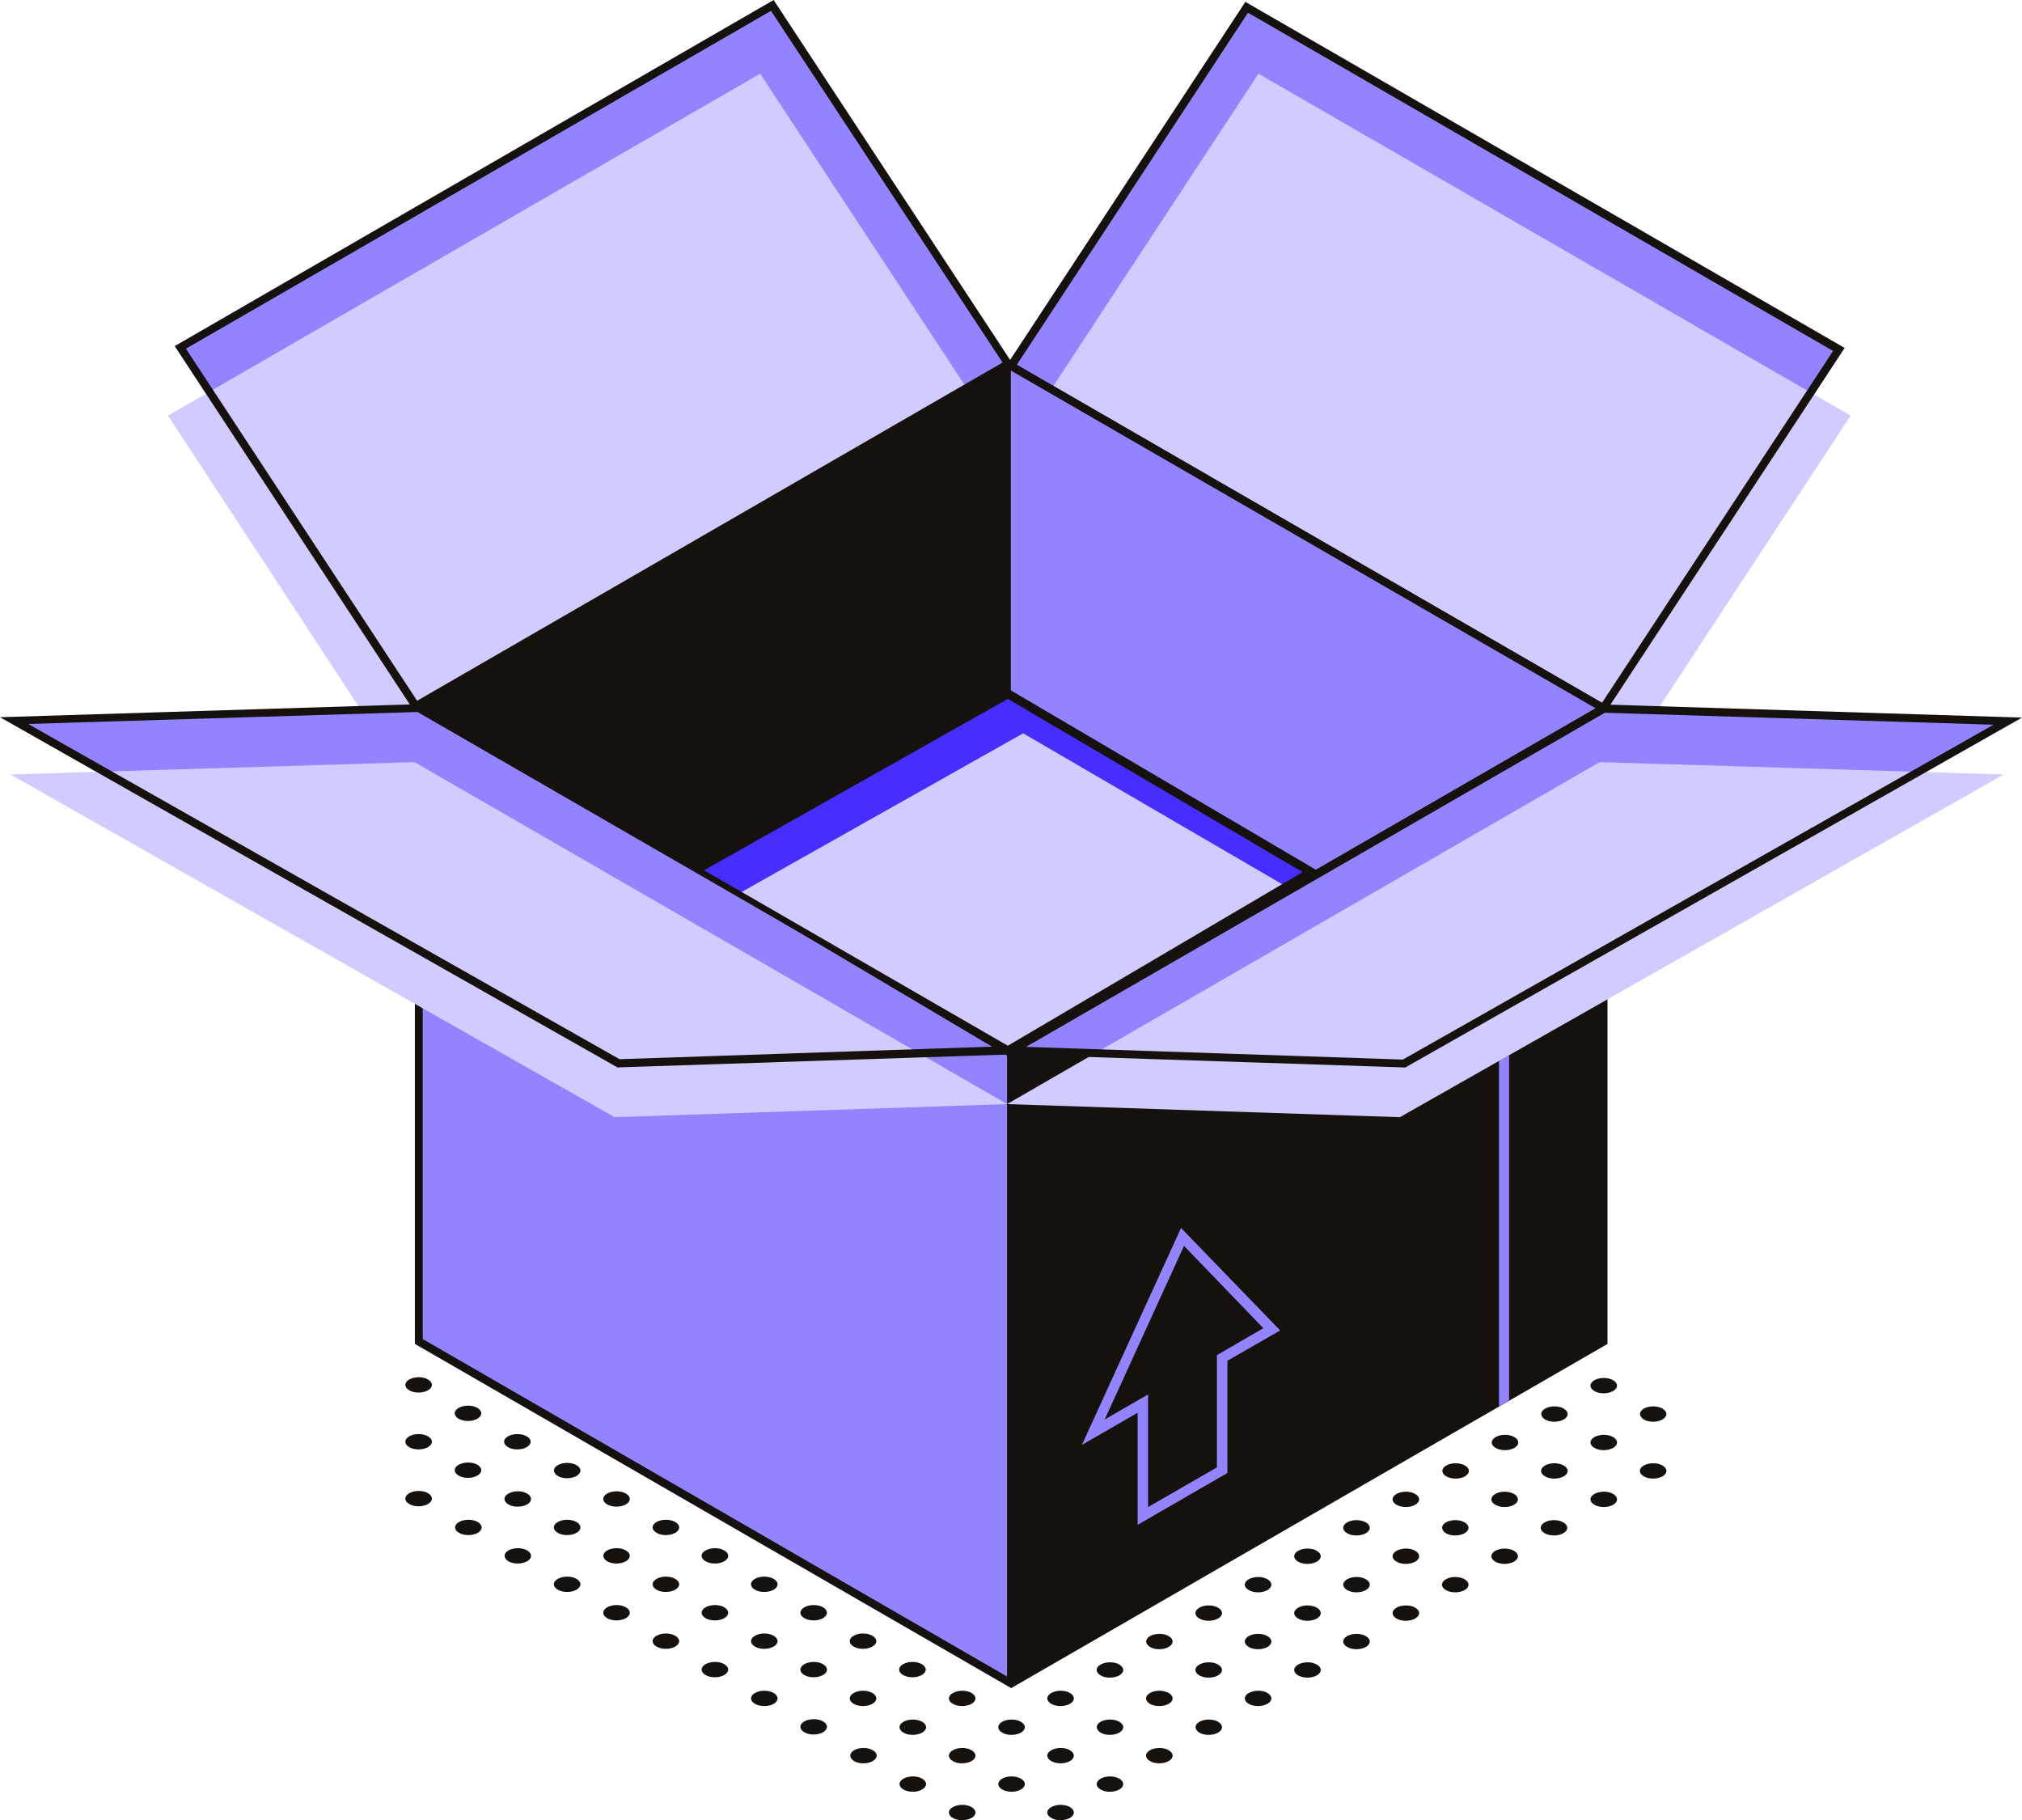 <?xml version="1.0" encoding="UTF-8"?> <svg xmlns="http://www.w3.org/2000/svg" id="_Слой_2" data-name="Слой 2" viewBox="0 0 54.05 48.65"> <defs> <style> .cls-1 { fill: #9283ff; } .cls-2 { fill: #d0ccff; } .cls-3 { fill: #16110d; } .cls-4 { fill: #462efe; } </style> </defs> <g id="_Слой_2-2" data-name=" Слой 2"> <g id="_4" data-name="4"> <g> <path class="cls-3" d="M28.6,48.3c.14,.08,.14,.21,0,.29-.14,.08-.37,.08-.5,0-.14-.08-.14-.21,0-.29,.14-.08,.37-.08,.5,0Z"></path> <path class="cls-3" d="M29.92,47.54c.14,.08,.14,.21,0,.29-.14,.08-.37,.08-.5,0-.14-.08-.14-.21,0-.29,.14-.08,.36-.08,.5,0Z"></path> <path class="cls-3" d="M31.24,46.78c.14,.08,.14,.21,0,.29-.14,.08-.36,.08-.5,0-.14-.08-.14-.21,0-.29,.14-.08,.37-.08,.5,0Z"></path> <path class="cls-3" d="M32.56,46.02c.14,.08,.14,.21,0,.29-.14,.08-.37,.08-.5,0s-.14-.21,0-.29c.14-.08,.37-.08,.5,0Z"></path> <path class="cls-3" d="M33.88,45.25c.14,.08,.14,.21,0,.29-.14,.08-.37,.08-.5,0-.14-.08-.14-.21,0-.29,.14-.08,.37-.08,.5,0Z"></path> <path class="cls-3" d="M35.2,44.49c.14,.08,.14,.21,0,.29-.14,.08-.36,.08-.5,0-.14-.08-.14-.21,0-.29,.14-.08,.36-.08,.5,0Z"></path> <path class="cls-3" d="M36.51,43.73c.14,.08,.14,.21,0,.29-.14,.08-.36,.08-.5,0-.14-.08-.14-.21,0-.29,.14-.08,.37-.08,.5,0Z"></path> <path class="cls-3" d="M37.83,42.97c.14,.08,.14,.21,0,.29-.14,.08-.37,.08-.5,0-.14-.08-.14-.21,0-.29,.14-.08,.37-.08,.5,0Z"></path> <path class="cls-3" d="M39.15,42.21c.14,.08,.14,.21,0,.29-.14,.08-.37,.08-.5,0-.14-.08-.14-.21,0-.29,.14-.08,.36-.08,.5,0Z"></path> <path class="cls-3" d="M40.47,41.45c.14,.08,.14,.21,0,.29-.14,.08-.36,.08-.5,0-.14-.08-.14-.21,0-.29,.14-.08,.37-.08,.5,0Z"></path> <path class="cls-3" d="M25.97,48.3c.14,.08,.14,.21,0,.29-.14,.08-.37,.08-.5,0-.14-.08-.14-.21,0-.29,.14-.08,.37-.08,.5,0Z"></path> <path class="cls-3" d="M27.29,47.54c.14,.08,.14,.21,0,.29-.14,.08-.36,.08-.5,0-.14-.08-.14-.21,0-.29,.14-.08,.36-.08,.5,0Z"></path> <path class="cls-3" d="M28.6,46.78c.14,.08,.14,.21,0,.29-.14,.08-.36,.08-.5,0-.14-.08-.14-.21,0-.29,.14-.08,.37-.08,.5,0Z"></path> <path class="cls-3" d="M29.92,46.02c.14,.08,.14,.21,0,.29s-.37,.08-.5,0-.14-.21,0-.29c.14-.08,.37-.08,.5,0Z"></path> <path class="cls-3" d="M31.24,45.25c.14,.08,.14,.21,0,.29-.14,.08-.37,.08-.5,0-.14-.08-.14-.21,0-.29,.14-.08,.36-.08,.5,0Z"></path> <path class="cls-3" d="M32.56,44.49c.14,.08,.14,.21,0,.29-.14,.08-.36,.08-.5,0-.14-.08-.14-.21,0-.29,.14-.08,.37-.08,.5,0Z"></path> <path class="cls-3" d="M33.88,43.73c.14,.08,.14,.21,0,.29-.14,.08-.37,.08-.5,0-.14-.08-.14-.21,0-.29,.14-.08,.37-.08,.5,0Z"></path> <path class="cls-3" d="M35.2,42.97c.14,.08,.14,.21,0,.29-.14,.08-.37,.08-.5,0-.14-.08-.14-.21,0-.29,.14-.08,.36-.08,.5,0Z"></path> <path class="cls-3" d="M36.51,42.21c.14,.08,.14,.21,0,.29-.14,.08-.36,.08-.5,0-.14-.08-.14-.21,0-.29,.14-.08,.37-.08,.5,0Z"></path> <path class="cls-3" d="M37.83,41.45c.14,.08,.14,.21,0,.29-.14,.08-.37,.08-.5,0-.14-.08-.14-.21,0-.29,.14-.08,.37-.08,.5,0Z"></path> <path class="cls-3" d="M39.15,40.69c.14,.08,.14,.21,0,.29-.14,.08-.37,.08-.5,0s-.14-.21,0-.29c.14-.08,.37-.08,.5,0Z"></path> <path class="cls-3" d="M24.65,47.54c.14,.08,.14,.21,0,.29-.14,.08-.36,.08-.5,0-.14-.08-.14-.21,0-.29,.14-.08,.37-.08,.5,0Z"></path> <path class="cls-3" d="M25.97,46.78c.14,.08,.14,.21,0,.29-.14,.08-.37,.08-.5,0-.14-.08-.14-.21,0-.29,.14-.08,.37-.08,.5,0Z"></path> <path class="cls-3" d="M27.29,46.02c.14,.08,.14,.21,0,.29-.14,.08-.37,.08-.5,0-.14-.08-.14-.21,0-.29,.14-.08,.36-.08,.5,0Z"></path> <path class="cls-3" d="M28.6,45.25c.14,.08,.14,.21,0,.29-.14,.08-.36,.08-.5,0-.14-.08-.14-.21,0-.29,.14-.08,.37-.08,.5,0Z"></path> <path class="cls-3" d="M29.92,44.49c.14,.08,.14,.21,0,.29-.14,.08-.37,.08-.5,0-.14-.08-.14-.21,0-.29,.14-.08,.37-.08,.5,0Z"></path> <path class="cls-3" d="M31.24,43.73c.14,.08,.14,.21,0,.29-.14,.08-.37,.08-.5,0s-.14-.21,0-.29c.14-.08,.37-.08,.5,0Z"></path> <path class="cls-3" d="M32.56,42.97c.14,.08,.14,.21,0,.29-.14,.08-.37,.08-.5,0-.14-.08-.14-.21,0-.29,.14-.08,.36-.08,.5,0Z"></path> <path class="cls-3" d="M33.88,42.21c.14,.08,.14,.21,0,.29-.14,.08-.36,.08-.5,0-.14-.08-.14-.21,0-.29,.14-.08,.37-.08,.5,0Z"></path> <path class="cls-3" d="M35.2,41.45c.14,.08,.14,.21,0,.29-.14,.08-.37,.08-.5,0-.14-.08-.14-.21,0-.29,.14-.08,.37-.08,.5,0Z"></path> <path class="cls-3" d="M36.51,40.69c.14,.08,.14,.21,0,.29-.14,.08-.37,.08-.5,0-.14-.08-.14-.21,0-.29,.14-.08,.36-.08,.5,0Z"></path> <path class="cls-3" d="M37.83,39.93c.14,.08,.14,.21,0,.29-.14,.08-.36,.08-.5,0-.14-.08-.14-.21,0-.29,.14-.08,.37-.08,.5,0Z"></path> <path class="cls-3" d="M23.33,46.78c.14,.08,.14,.21,0,.29-.14,.08-.37,.08-.5,0s-.14-.21,0-.29c.14-.08,.37-.08,.5,0Z"></path> <path class="cls-3" d="M24.65,46.02c.14,.08,.14,.21,0,.29-.14,.08-.37,.08-.5,0-.14-.08-.14-.21,0-.29,.14-.08,.36-.08,.5,0Z"></path> <path class="cls-3" d="M25.97,45.25c.14,.08,.14,.21,0,.29-.14,.08-.36,.08-.5,0-.14-.08-.14-.21,0-.29,.14-.08,.37-.08,.5,0Z"></path> <path class="cls-3" d="M27.29,44.49c.14,.08,.14,.21,0,.29-.14,.08-.37,.08-.5,0-.14-.08-.14-.21,0-.29,.14-.08,.37-.08,.5,0Z"></path> <path class="cls-3" d="M28.6,43.73c.14,.08,.14,.21,0,.29-.14,.08-.37,.08-.5,0-.14-.08-.14-.21,0-.29,.14-.08,.36-.08,.5,0Z"></path> <path class="cls-3" d="M29.92,42.97c.14,.08,.14,.21,0,.29-.14,.08-.36,.08-.5,0-.14-.08-.14-.21,0-.29,.14-.08,.37-.08,.5,0Z"></path> <path class="cls-3" d="M31.24,42.21c.14,.08,.14,.21,0,.29-.14,.08-.37,.08-.5,0-.14-.08-.14-.21,0-.29,.14-.08,.37-.08,.5,0Z"></path> <path class="cls-3" d="M32.56,41.45c.14,.08,.14,.21,0,.29-.14,.08-.37,.08-.5,0-.14-.08-.14-.21,0-.29,.14-.08,.36-.08,.5,0Z"></path> <path class="cls-3" d="M33.88,40.69c.14,.08,.14,.21,0,.29-.14,.08-.36,.08-.5,0-.14-.08-.14-.21,0-.29,.14-.08,.36-.08,.5,0Z"></path> <path class="cls-3" d="M35.2,39.93c.14,.08,.14,.21,0,.29-.14,.08-.37,.08-.5,0-.14-.08-.14-.21,0-.29,.14-.08,.37-.08,.5,0Z"></path> <path class="cls-3" d="M36.51,39.16c.14,.08,.14,.21,0,.29-.14,.08-.37,.08-.5,0-.14-.08-.14-.21,0-.29,.14-.08,.37-.08,.5,0Z"></path> <path class="cls-3" d="M22,46.01c.14,.08,.14,.21,0,.29-.14,.08-.37,.08-.5,0-.14-.08-.14-.21,0-.29,.14-.08,.37-.08,.5,0Z"></path> <path class="cls-3" d="M23.32,45.25c.14,.08,.14,.21,0,.29-.14,.08-.37,.08-.5,0-.14-.08-.14-.21,0-.29,.14-.08,.36-.08,.5,0Z"></path> <path class="cls-3" d="M24.64,44.48c.14,.08,.14,.21,0,.29-.14,.08-.36,.08-.5,0-.14-.08-.14-.21,0-.29,.14-.08,.37-.08,.5,0Z"></path> <path class="cls-3" d="M25.96,43.72c.14,.08,.14,.21,0,.29-.14,.08-.37,.08-.5,0-.14-.08-.14-.21,0-.29,.14-.08,.37-.08,.5,0Z"></path> <path class="cls-3" d="M27.27,42.96c.14,.08,.14,.21,0,.29-.14,.08-.37,.08-.5,0-.14-.08-.14-.21,0-.29,.14-.08,.36-.08,.5,0,.14,.08-.14-.08,0,0Z"></path> <path class="cls-3" d="M32.55,39.92c.14,.08,.14,.21,0,.29-.14,.08-.36,.08-.5,0-.14-.08,.37-.37,.5-.29Z"></path> <path class="cls-3" d="M33.87,39.16c.14,.08,.14,.21,0,.29-.14,.08-.37,.08-.5,0-.14-.08,.37-.37,.5-.29Z"></path> <path class="cls-3" d="M35.18,38.4c.14,.08,.14,.21,0,.29-.14,.08-.37,.08-.5,0-.14-.08,.37-.37,.5-.29Z"></path> <path class="cls-3" d="M20.68,45.25c.14,.08,.14,.21,0,.29-.14,.08-.36,.08-.5,0-.14-.08-.14-.21,0-.29,.14-.08,.37-.08,.5,0Z"></path> <path class="cls-3" d="M22,44.48c.14,.08,.14,.21,0,.29-.14,.08-.37,.08-.5,0-.14-.08-.14-.21,0-.29,.14-.08,.37-.08,.5,0Z"></path> <path class="cls-3" d="M23.32,43.72c.14,.08,.14,.21,0,.29-.14,.08-.37,.08-.5,0-.14-.08-.14-.21,0-.29,.14-.08,.36-.08,.5,0Z"></path> <path class="cls-3" d="M24.64,42.96c.14,.08,.14,.21,0,.29-.14,.08-.36,.08-.5,0-.14-.08-.14-.21,0-.29,.14-.08,.36-.08,.5,0Z"></path> <path class="cls-3" d="M25.96,42.49c-.14,.08-.37,.08-.5,0-.14-.08-.14-.21,0-.29,.14-.08,.64,.21,.5,.29Z"></path> <path class="cls-3" d="M19.36,44.48c.14,.08,.14,.21,0,.29-.14,.08-.37,.08-.5,0-.14-.08-.14-.21,0-.29,.14-.08,.37-.08,.5,0Z"></path> <path class="cls-3" d="M20.68,43.72c.14,.08,.14,.21,0,.29-.14,.08-.37,.08-.5,0-.14-.08-.14-.21,0-.29,.14-.08,.36-.08,.5,0Z"></path> <path class="cls-3" d="M22,42.96c.14,.08,.14,.21,0,.29-.14,.08-.36,.08-.5,0-.14-.08-.14-.21,0-.29,.14-.08,.37-.08,.5,0Z"></path> <path class="cls-3" d="M23.32,42.2c.14,.08,.14,.21,0,.29-.14,.08-.37,.08-.5,0-.14-.08-.14-.21,0-.29s.37-.08,.5,0Z"></path> <path class="cls-3" d="M24.64,41.73c-.14,.08-.37,.08-.5,0-.14-.08-.14-.21,0-.29,.14-.08,.64,.21,.5,.29Z"></path> <path class="cls-3" d="M18.05,43.72c.14,.08,.14,.21,0,.29-.14,.08-.36,.08-.5,0-.14-.08-.14-.21,0-.29,.14-.08,.37-.08,.5,0Z"></path> <path class="cls-3" d="M19.36,42.96c.14,.08,.14,.21,0,.29-.14,.08-.37,.08-.5,0-.14-.08-.14-.21,0-.29,.14-.08,.37-.08,.5,0Z"></path> <path class="cls-3" d="M20.68,42.2c.14,.08,.14,.21,0,.29-.14,.08-.37,.08-.5,0-.14-.08-.14-.21,0-.29,.14-.08,.36-.08,.5,0Z"></path> <path class="cls-3" d="M22,41.44c.14,.08,.14,.21,0,.29-.14,.08-.36,.08-.5,0-.14-.08-.14-.21,0-.29,.14-.08,.36-.08,.5,0Z"></path> <path class="cls-3" d="M23.32,40.97c-.14,.08-.36,.08-.5,0-.14-.08-.14-.21,0-.29,.14-.08,.64,.21,.5,.29Z"></path> <path class="cls-3" d="M16.73,42.96c.14,.08,.14,.21,0,.29-.14,.08-.37,.08-.5,0-.14-.08-.14-.21,0-.29s.37-.08,.5,0Z"></path> <path class="cls-3" d="M18.05,42.2c.14,.08,.14,.21,0,.29-.14,.08-.37,.08-.5,0-.14-.08-.14-.21,0-.29,.14-.08,.36-.08,.5,0Z"></path> <path class="cls-3" d="M19.36,41.44c.14,.08,.14,.21,0,.29-.14,.08-.36,.08-.5,0-.14-.08-.14-.21,0-.29,.14-.08,.37-.08,.5,0Z"></path> <path class="cls-3" d="M20.68,40.68c.14,.08,.14,.21,0,.29-.14,.08-.37,.08-.5,0-.14-.08-.14-.21,0-.29,.14-.08,.37-.08,.5,0Z"></path> <path class="cls-3" d="M15.41,42.2c.14,.08,.14,.21,0,.29-.14,.08-.36,.08-.5,0-.14-.08-.14-.21,0-.29,.14-.08,.37-.08,.5,0Z"></path> <path class="cls-3" d="M16.73,41.44c.14,.08,.14,.21,0,.29-.14,.08-.37,.08-.5,0s-.14-.21,0-.29c.14-.08,.37-.08,.5,0Z"></path> <path class="cls-3" d="M18.05,40.68c.14,.08,.14,.21,0,.29-.14,.08-.37,.08-.5,0-.14-.08-.14-.21,0-.29,.14-.08,.36-.08,.5,0Z"></path> <path class="cls-3" d="M19.36,39.92c.14,.08,.14,.21,0,.29-.14,.08-.36,.08-.5,0-.14-.08-.14-.21,0-.29,.14-.08,.36-.08,.5,0Z"></path> <path class="cls-3" d="M14.09,41.44c.14,.08,.14,.21,0,.29s-.37,.08-.5,0-.14-.21,0-.29c.14-.08,.37-.08,.5,0Z"></path> <path class="cls-3" d="M15.41,40.68c.14,.08,.14,.21,0,.29-.14,.08-.37,.08-.5,0-.14-.08-.14-.21,0-.29,.14-.08,.36-.08,.5,0Z"></path> <path class="cls-3" d="M16.73,39.92c.14,.08,.14,.21,0,.29-.14,.08-.36,.08-.5,0-.14-.08-.14-.21,0-.29,.14-.08,.37-.08,.5,0Z"></path> <path class="cls-3" d="M18.05,39.16c.14,.08,.14,.21,0,.29-.14,.08-.37,.08-.5,0-.14-.08-.14-.21,0-.29,.14-.08,.37-.08,.5,0Z"></path> <path class="cls-3" d="M12.77,40.68c.14,.08,.14,.21,0,.29-.14,.08-.36,.08-.5,0-.14-.08-.14-.21,0-.29,.14-.08,.37-.08,.5,0Z"></path> <path class="cls-3" d="M14.09,39.92c.14,.08,.14,.21,0,.29-.14,.08-.37,.08-.5,0-.14-.08-.14-.21,0-.29,.14-.08,.37-.08,.5,0Z"></path> <path class="cls-3" d="M15.41,39.16c.14,.08,.14,.21,0,.29-.14,.08-.37,.08-.5,0s-.14-.21,0-.29c.14-.08,.36-.08,.5,0Z"></path> <path class="cls-3" d="M16.73,38.4c.14,.08,.14,.21,0,.29-.14,.08-.36,.08-.5,0-.14-.08-.14-.21,0-.29,.14-.08,.36-.08,.5,0Z"></path> <path class="cls-3" d="M11.44,39.91c.14,.08,.14,.21,0,.29-.14,.08-.36,.08-.5,0-.14-.08-.14-.21,0-.29,.14-.08,.37-.08,.5,0Z"></path> <path class="cls-3" d="M12.76,39.15c.14,.08,.14,.21,0,.29-.14,.08-.37,.08-.5,0-.14-.08-.14-.21,0-.29,.14-.08,.37-.08,.5,0Z"></path> <path class="cls-3" d="M14.08,38.39c.14,.08,.14,.21,0,.29-.14,.08-.37,.08-.5,0-.14-.08-.14-.21,0-.29,.14-.08,.36-.08,.5,0Z"></path> <path class="cls-3" d="M15.4,37.63c.14,.08,.14,.21,0,.29-.14,.08-.36,.08-.5,0-.14-.08-.14-.21,0-.29,.14-.08,.36-.08,.5,0,.14,.08-.14-.08,0,0Z"></path> <path class="cls-3" d="M11.44,38.39c.14,.08,.14,.21,0,.29-.14,.08-.37,.08-.5,0-.14-.08-.14-.21,0-.29,.14-.08,.36-.08,.5,0Z"></path> <path class="cls-3" d="M12.76,37.63c.14,.08,.14,.21,0,.29-.14,.08-.36,.08-.5,0-.14-.08-.14-.21,0-.29,.14-.08,.37-.08,.5,0Z"></path> <path class="cls-3" d="M14.08,37.16c-.14,.08-.37,.08-.5,0-.14-.08-.14-.21,0-.29,.14-.08,.64,.21,.5,.29Z"></path> <path class="cls-3" d="M11.44,36.87c.14,.08,.14,.21,0,.29-.14,.08-.37,.08-.5,0-.14-.08-.14-.21,0-.29,.14-.08,.37-.08,.5,0Z"></path> <path class="cls-3" d="M12.76,36.4c-.14,.08-.36,.08-.5,0-.14-.08-.14-.21,0-.29,.14-.08,.64,.21,.5,.29Z"></path> <path class="cls-3" d="M41.29,40.69c.14-.08,.36-.08,.5,0,.14,.08,.14,.21,0,.29s-.36,.08-.5,0c-.14-.08-.14-.21,0-.29Z"></path> <path class="cls-3" d="M43.12,39.93c.14,.08,.14,.21,0,.29s-.36,.08-.5,0c-.14-.08-.14-.21,0-.29,.14-.08,.37-.08,.5,0Z"></path> <path class="cls-3" d="M44.44,39.17c.14,.08,.14,.21,0,.29-.14,.08-.37,.08-.5,0-.14-.08-.14-.21,0-.29s.37-.08,.5,0Z"></path> <path class="cls-3" d="M39.97,39.93c.14-.08,.36-.08,.5,0,.14,.08,.14,.21,0,.29-.14,.08-.36,.08-.5,0-.14-.08-.14-.21,0-.29Z"></path> <path class="cls-3" d="M41.8,39.17c.14,.08,.14,.21,0,.29-.14,.08-.37,.08-.5,0-.14-.08-.14-.21,0-.29,.14-.08,.36-.08,.5,0Z"></path> <path class="cls-3" d="M43.12,38.41c.14,.08,.14,.21,0,.29-.14,.08-.36,.08-.5,0-.14-.08-.14-.21,0-.29,.14-.08,.37-.08,.5,0Z"></path> <path class="cls-3" d="M44.44,37.65c.14,.08,.14,.21,0,.29-.14,.08-.37,.08-.5,0s-.14-.21,0-.29c.14-.08,.37-.08,.5,0Z"></path> <path class="cls-3" d="M38.66,39.17c.14-.08,.36-.08,.5,0,.14,.08,.14,.21,0,.29s-.36,.08-.5,0c-.14-.08-.14-.21,0-.29Z"></path> <path class="cls-3" d="M40.48,38.41c.14,.08,.14,.21,0,.29-.14,.08-.36,.08-.5,0-.14-.08-.14-.21,0-.29,.14-.08,.37-.08,.5,0Z"></path> <path class="cls-3" d="M41.8,37.65c.14,.08,.14,.21,0,.29s-.37,.08-.5,0-.14-.21,0-.29c.14-.08,.37-.08,.5,0Z"></path> <path class="cls-3" d="M43.12,36.89c.14,.08,.14,.21,0,.29-.14,.08-.37,.08-.5,0-.14-.08-.14-.21,0-.29,.14-.08,.36-.08,.5,0Z"></path> <path class="cls-3" d="M37.34,38.41c.14-.08,.36-.08,.5,0,.14,.08,.14,.21,0,.29-.14,.08-.36,.08-.5,0-.14-.08-.14-.21,0-.29Z"></path> <path class="cls-3" d="M39.16,37.65c.14,.08,.14,.21,0,.29-.14,.08-.37,.08-.5,0-.14-.08-.14-.21,0-.29,.14-.08,.36-.08,.5,0Z"></path> <path class="cls-3" d="M40.48,36.89c.14,.08,.14,.21,0,.29-.14,.08-.36,.08-.5,0-.14-.08-.14-.21,0-.29,.14-.08,.37-.08,.5,0Z"></path> <path class="cls-3" d="M41.29,36.13c.14-.08,.37-.08,.5,0,.14,.08,.14,.21,0,.29-.14,.08-.37,.08-.5,0-.14-.08-.14-.21,0-.29,.14-.08-.14,.08,0,0Z"></path> <path class="cls-3" d="M36.51,37.64c.14,.08,.14,.21,0,.29-.14,.08-.36,.08-.5,0-.14-.08,.36-.37,.5-.29Z"></path> </g> <g> <g> <polygon class="cls-1" points="11.11 18.87 4.82 9.29 20.65 .14 26.95 9.73 11.11 18.87"></polygon> <polygon class="cls-2" points="10.78 20.7 4.49 11.11 20.32 1.97 26.62 11.56 10.78 20.7"></polygon> <path class="cls-3" d="M11.08,19.02L4.67,9.25,20.68,0l6.42,9.77L11.08,19.02ZM4.97,9.32l6.18,9.41,15.65-9.04L20.61,.29,4.97,9.32Z"></path> </g> <g> <polygon class="cls-1" points="42.86 18.93 49.15 9.34 33.32 .2 27.02 9.78 42.86 18.93"></polygon> <polygon class="cls-2" points="43.17 20.7 49.47 11.11 33.64 1.97 27.34 11.56 43.17 20.7"></polygon> <path class="cls-3" d="M42.89,19.07L26.87,9.82,33.29,.05l16.02,9.25-.06,.09-6.35,9.67Zm-15.72-9.32l15.65,9.04,6.18-9.41L33.36,.34l-6.18,9.41Z"></path> </g> <g> <polygon class="cls-1" points="11.19 18.93 11.19 35.85 27.03 44.99 27.03 28.07 11.19 18.93"></polygon> <path class="cls-3" d="M27.03,27.95l-15.94-9.2v17.17l15.94,9.2,15.89-9.17,.05-.03V18.74l-15.94,9.2Zm-15.73,7.84V19.11l15.62,9.02v16.68l-15.62-9.02Z"></path> </g> <g> <polygon class="cls-1" points="42.86 18.93 27.03 28.07 11.19 18.93 27.03 9.78 42.86 18.93"></polygon> <path class="cls-3" d="M27.03,28.2L10.97,18.93,27.03,9.66l.05,.03,16,9.24-16.05,9.27Zm-15.62-9.27l15.62,9.02,15.62-9.02-15.62-9.02-15.62,9.02Z"></path> </g> <path class="cls-1" d="M30.41,40.76v-3l-1.49,.86,2.65-5.8,2.65,2.74-1.41,.81v3l-2.39,1.38Zm.28-3.48v3l1.84-1.06v-3l1.24-.72-2.12-2.2-2.12,4.64,1.16-.67Z"></path> <polygon class="cls-3" points="27.02 9.78 10.97 18.93 26.97 28.16 27.14 28.07 27.02 28.18 27.02 9.78"></polygon> <g> <polygon class="cls-1" points="27.02 28.07 16.53 28.42 .38 19.26 11.19 18.93 27.02 28.07"></polygon> <polygon class="cls-2" points="26.92 29.51 16.43 29.86 .28 20.7 11.08 20.37 26.92 29.51"></polygon> <path class="cls-3" d="M16.5,28.53l-.03-.02L0,19.17l11.21-.35,.03,.02,16.16,9.33-10.9,.36ZM.77,19.36l15.79,8.95,10.09-.34-15.49-8.94-10.39,.32Z"></path> </g> <polygon class="cls-1" points="40.34 37.43 40.07 37.59 40.07 28.35 40.34 28.2 40.34 37.43"></polygon> <g> <polygon class="cls-1" points="27.03 28.07 37.52 28.42 53.67 19.26 42.86 18.93 27.03 28.07"></polygon> <polygon class="cls-2" points="26.92 29.51 37.42 29.86 53.56 20.7 42.76 20.37 26.92 29.51"></polygon> <path class="cls-3" d="M37.55,28.53h-.03s-10.87-.36-10.87-.36l16.19-9.34h.03s11.18,.35,11.18,.35l-16.5,9.36Zm-10.14-.55l10.09,.34,15.79-8.95-10.39-.32-15.49,8.94Z"></path> </g> <g> <polygon class="cls-4" points="18.57 23.26 26.94 18.53 35.05 23.3 26.94 28.09 18.57 23.26"></polygon> <polygon class="cls-2" points="19.72 23.9 27.35 19.6 34.32 23.66 26.94 28.02 19.72 23.9"></polygon> <path class="cls-3" d="M26.94,28.23l-.06-.04-8.43-5,8.49-4.79,.06,.04,8.3,4.88-8.36,4.92Zm-8.12-4.97l8.12,4.69,7.88-4.64-7.88-4.63-8.12,4.58Z"></path> </g> </g> </g> </g> </svg> 